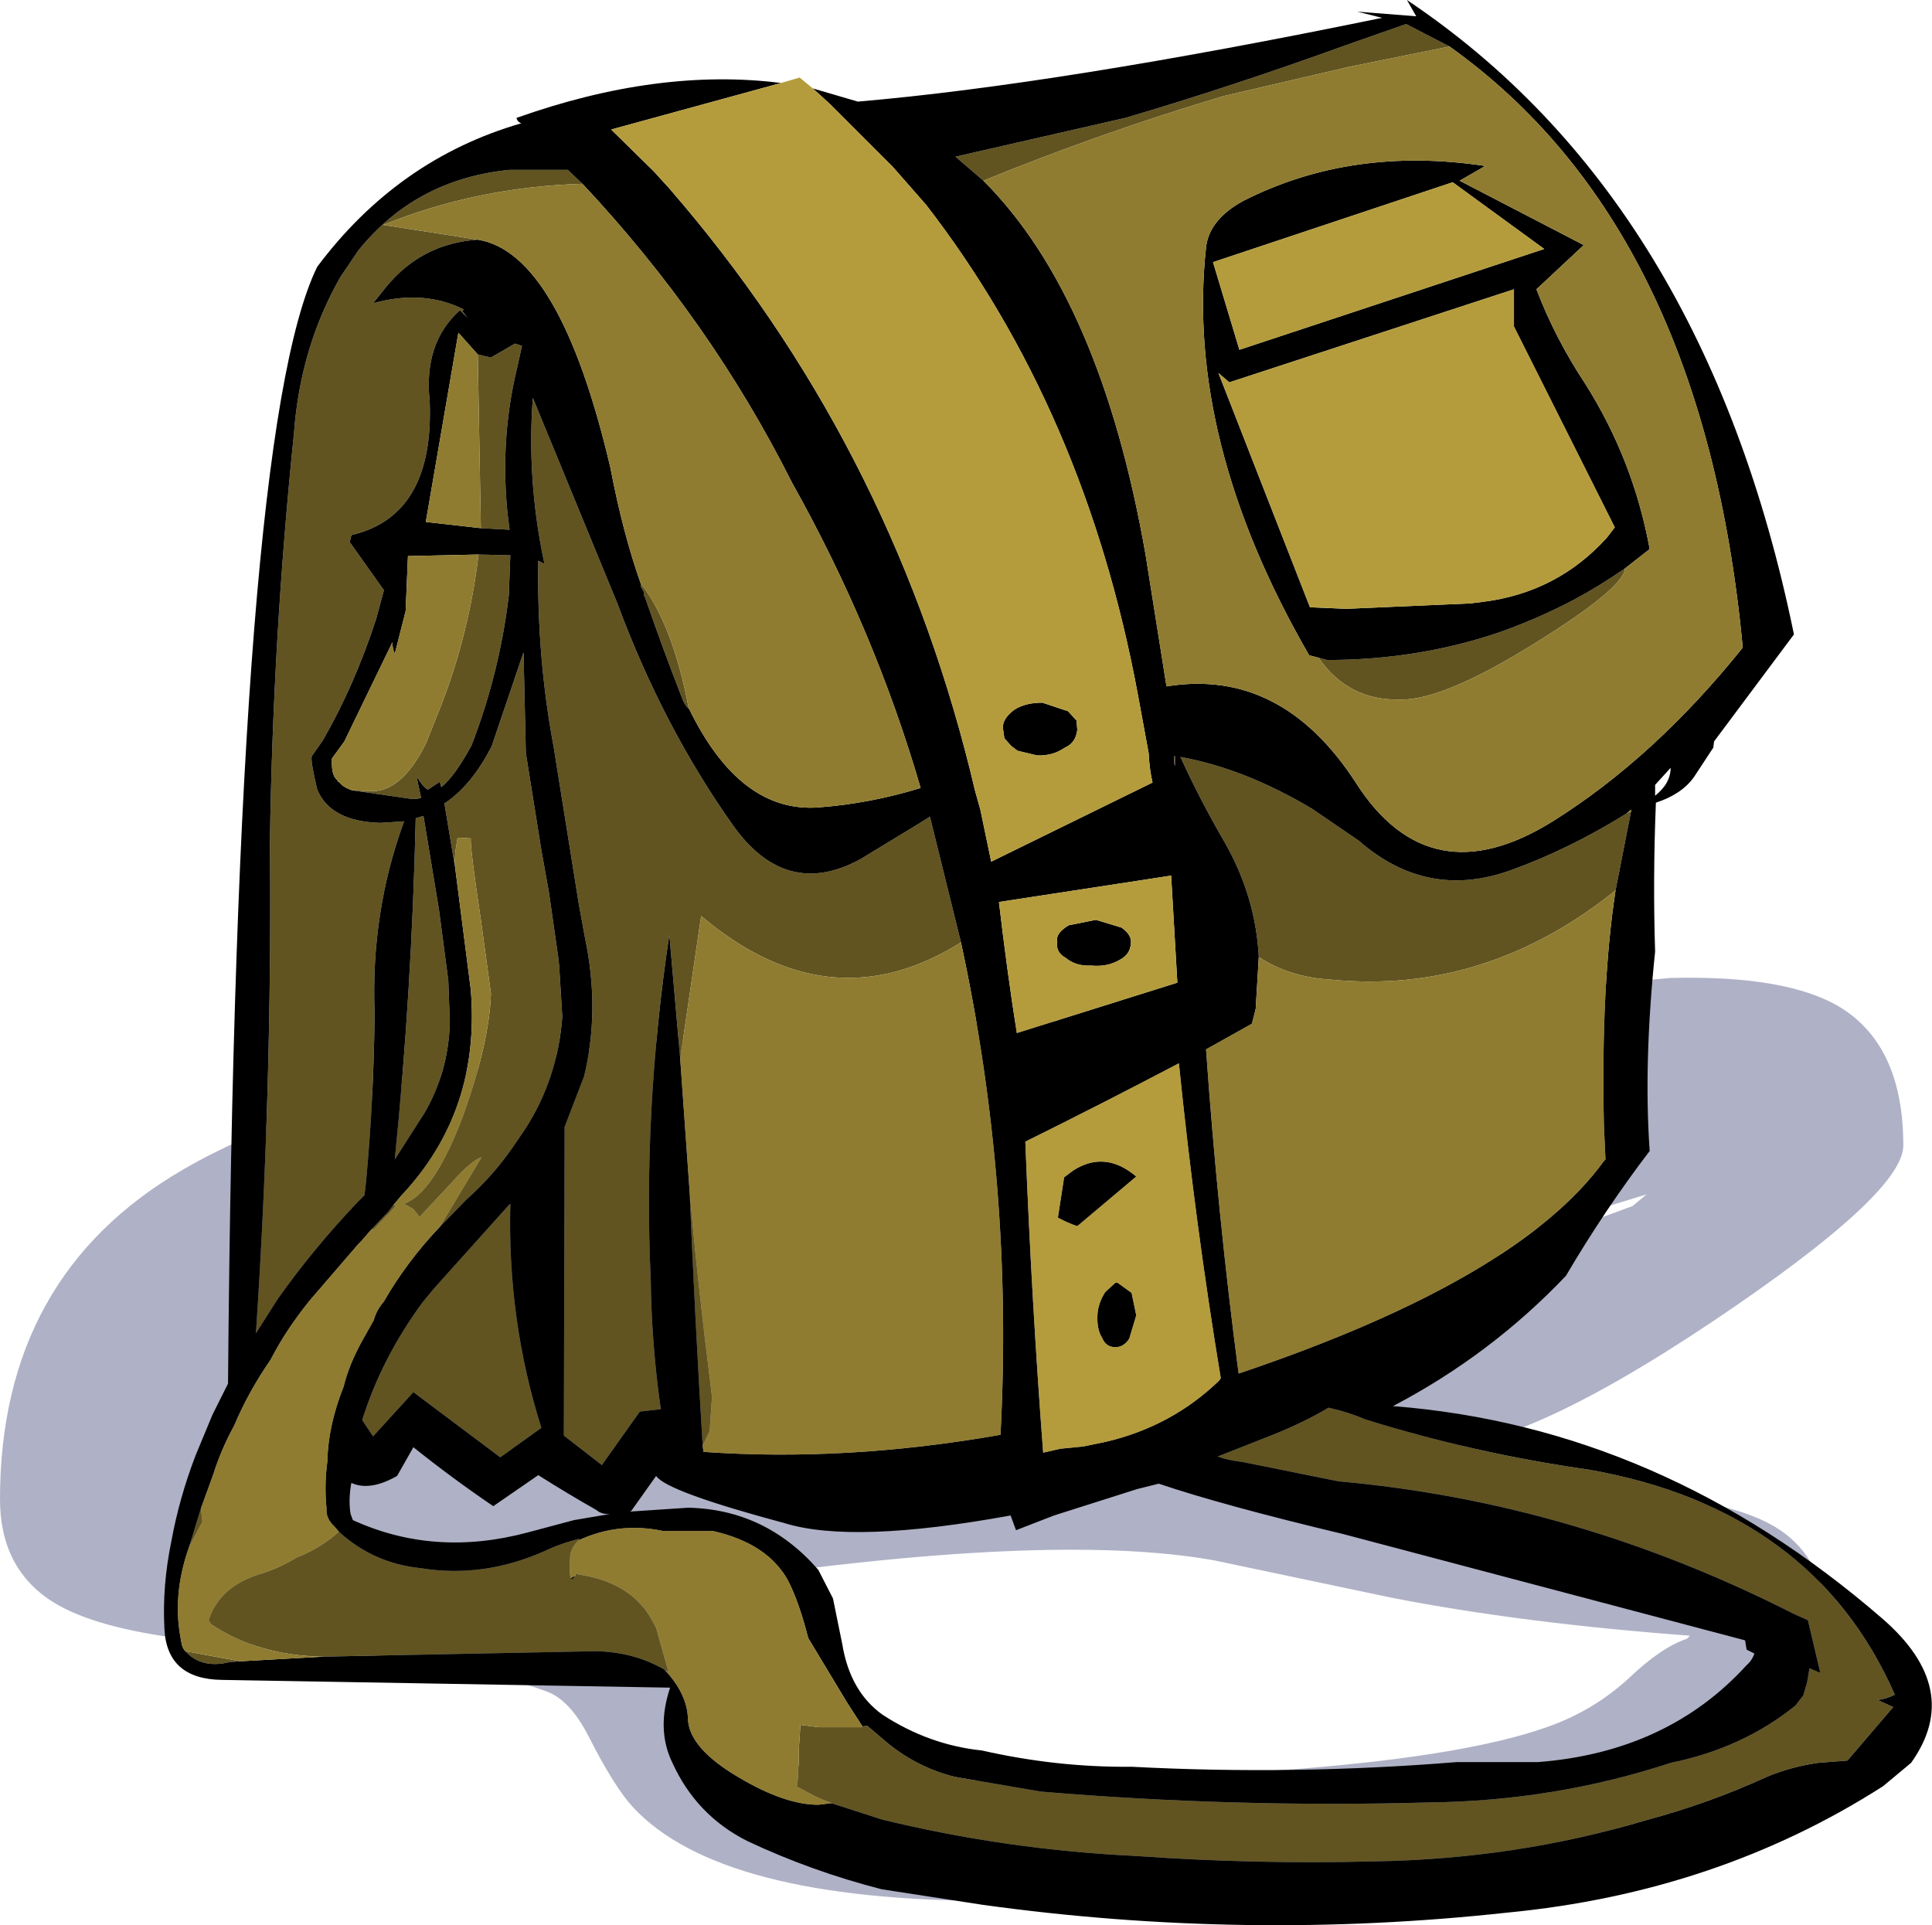 <?xml version="1.0" encoding="UTF-8" standalone="no"?>
<svg xmlns:xlink="http://www.w3.org/1999/xlink" height="124.1px" width="124.55px" xmlns="http://www.w3.org/2000/svg">
  <g transform="matrix(1.0, 0.0, 0.0, 1.0, 8.85, 124.1)">
    <path d="M3.35 -18.4 Q-2.65 -19.1 -5.4 -20.8 -8.85 -22.95 -8.85 -27.45 -8.85 -41.85 2.95 -48.7 19.35 -58.25 62.55 -58.25 L82.45 -59.55 98.8 -61.05 Q106.35 -61.25 109.8 -59.15 113.85 -56.65 113.85 -50.25 113.85 -47.15 101.55 -38.9 88.85 -30.4 83.25 -30.8 L81.1 -30.35 Q84.55 -28.8 90.2 -28.25 L99.25 -27.5 Q104.0 -26.9 106.2 -25.25 109.0 -23.15 109.0 -18.65 109.0 -11.1 96.4 -6.6 82.3 -1.55 55.2 -1.55 37.55 -1.55 31.95 -7.6 30.75 -8.9 29.1 -12.15 27.9 -14.5 26.4 -15.05 21.9 -16.7 14.8 -17.45 L3.35 -18.4 M37.3 -14.1 Q39.25 -9.3 51.05 -9.3 81.95 -9.3 91.4 -12.95 94.1 -14.0 96.2 -15.95 98.25 -17.9 99.9 -18.45 L100.1 -18.65 Q89.3 -19.45 80.85 -21.1 L69.45 -23.5 Q58.65 -25.45 35.4 -21.9 36.4 -20.75 36.6 -18.2 36.9 -15.1 37.3 -14.1 M73.6 -42.5 L72.15 -37.8 Q77.8 -39.25 82.6 -40.75 L81.75 -40.95 96.4 -46.35 97.3 -47.1 88.8 -44.5 Q80.45 -42.05 76.7 -42.05 L73.6 -42.5" fill="#383d72" fill-opacity="0.4" fill-rule="evenodd" stroke="none"/>
    <path d="M95.9 -87.45 L95.9 -87.4 Q95.7 -86.1 90.05 -82.6 84.1 -78.9 81.35 -79.0 78.05 -78.95 76.15 -81.7 L76.7 -81.55 Q82.5 -81.55 87.7 -83.3 90.15 -84.15 92.55 -85.4 94.15 -86.25 95.9 -87.45 M54.55 -112.45 L52.75 -114.0 63.7 -116.5 Q70.65 -118.55 77.95 -121.2 L81.8 -122.55 84.6 -121.1 78.15 -119.8 70.0 -117.9 Q62.0 -115.5 54.55 -112.45 M21.95 -108.65 Q18.3 -108.4 16.0 -105.55 L15.2 -104.55 Q18.45 -105.45 21.05 -104.15 L20.95 -104.05 21.3 -103.6 20.8 -104.1 Q18.45 -102.0 18.85 -98.25 19.15 -90.85 13.8 -89.6 L13.7 -89.15 15.9 -86.05 15.4 -84.2 Q14.0 -79.9 11.95 -76.35 L11.25 -75.35 Q11.15 -75.1 11.6 -73.2 12.45 -71.15 15.65 -71.05 L17.2 -71.15 Q15.05 -65.3 15.3 -58.8 15.25 -53.3 14.75 -47.95 L14.65 -47.05 14.2 -46.6 Q11.35 -43.6 9.05 -40.35 L7.65 -38.15 Q8.7 -53.9 8.55 -69.8 8.75 -83.1 10.1 -96.15 10.5 -101.7 13.1 -106.25 L14.25 -107.95 Q17.95 -112.55 24.0 -113.15 L27.75 -113.15 28.7 -112.25 Q21.9 -112.05 15.85 -109.6 L21.95 -108.65 M35.55 -78.45 L35.55 -78.4 Q35.25 -78.7 35.1 -79.15 33.85 -82.35 32.75 -85.55 L32.65 -85.75 32.65 -85.95 32.45 -86.3 32.45 -86.5 Q34.5 -83.9 35.55 -78.45 M21.95 -101.25 L22.8 -101.05 24.35 -101.95 24.8 -101.8 24.5 -100.45 Q23.25 -95.3 24.0 -89.95 L22.15 -90.05 21.95 -101.25 M66.9 -75.35 L66.9 -74.7 Q66.8 -75.0 66.85 -75.35 L66.9 -75.35 M35.0 -55.85 L34.3 -63.85 Q32.6 -52.55 33.1 -41.65 33.15 -37.45 33.75 -33.25 L32.4 -33.1 29.95 -29.65 27.5 -31.55 27.55 -51.45 28.8 -54.7 Q29.85 -59.0 28.85 -63.7 L28.45 -65.9 26.85 -75.9 Q25.75 -81.75 25.85 -87.95 L26.25 -87.75 Q25.1 -93.1 25.5 -98.45 L30.95 -85.2 Q33.9 -77.25 38.4 -70.9 41.8 -66.1 46.6 -68.7 L50.3 -70.95 51.1 -71.45 53.1 -63.35 52.7 -63.1 Q44.45 -58.2 36.35 -65.05 L35.0 -55.85 M36.45 -30.9 Q35.95 -39.05 35.6 -47.4 36.05 -42.05 37.05 -34.05 L36.9 -31.85 36.45 -30.9 M72.3 -62.4 Q72.1 -66.3 70.1 -69.8 68.5 -72.55 67.25 -75.3 71.4 -74.55 75.75 -71.95 L78.75 -69.9 Q83.15 -66.05 88.55 -68.0 92.3 -69.35 96.0 -71.65 L96.3 -71.8 95.3 -66.7 Q86.9 -59.95 76.9 -60.95 74.3 -61.1 72.3 -62.4 M22.0 -88.35 L24.05 -88.3 23.95 -85.7 Q23.35 -80.7 21.55 -76.05 20.5 -74.1 19.6 -73.35 L19.5 -73.7 18.75 -73.2 Q18.5 -73.25 18.0 -74.05 L18.3 -72.65 18.0 -72.6 17.75 -72.6 17.65 -72.6 13.85 -73.15 14.95 -73.1 Q17.0 -72.95 18.6 -76.15 L19.6 -78.65 Q21.4 -83.3 22.0 -88.35 M20.5 -68.1 L19.8 -72.3 Q21.55 -73.45 22.85 -76.0 L24.9 -82.05 25.05 -75.55 26.05 -69.3 26.55 -66.5 27.15 -62.3 27.2 -61.8 27.4 -58.55 Q27.1 -54.55 25.0 -51.3 L24.25 -50.2 Q22.95 -48.3 21.2 -46.75 L19.5 -45.0 22.2 -49.5 Q21.55 -49.3 20.3 -47.9 L18.2 -45.65 17.8 -46.15 17.2 -46.5 Q19.1 -47.15 21.0 -52.15 22.7 -56.9 22.8 -60.05 L22.15 -64.8 Q21.45 -69.45 21.5 -70.05 L20.65 -70.1 Q20.4 -68.75 20.5 -68.2 L20.5 -68.1 M13.0 -25.35 Q15.25 -23.3 18.3 -23.0 22.3 -22.35 26.25 -24.1 27.3 -24.6 28.5 -24.9 L28.45 -24.8 Q27.9 -24.25 27.9 -23.65 27.85 -22.55 27.95 -22.35 28.0 -22.25 28.05 -22.3 L28.25 -22.5 28.25 -22.65 28.45 -22.6 Q31.75 -22.1 33.1 -19.8 L33.45 -19.15 34.25 -16.3 34.0 -16.45 Q32.05 -17.6 29.55 -17.65 L12.0 -17.3 Q7.8 -17.35 4.75 -19.4 L4.6 -19.65 Q5.3 -21.85 8.0 -22.65 9.15 -23.0 10.3 -23.7 11.75 -24.25 13.0 -25.35 M46.75 -12.8 L47.05 -12.85 48.05 -12.0 Q50.1 -10.2 52.7 -9.55 L58.25 -8.6 Q70.7 -7.55 83.3 -7.9 91.4 -8.0 98.85 -10.45 103.5 -11.4 106.9 -14.15 L107.4 -14.8 107.65 -15.65 107.8 -16.55 108.5 -16.25 107.7 -19.65 106.8 -20.05 Q92.65 -27.25 77.45 -28.6 L71.25 -29.85 Q70.35 -29.95 69.65 -30.2 L73.2 -31.6 Q75.2 -32.4 76.8 -33.35 L77.0 -33.3 Q78.1 -33.05 79.15 -32.6 86.2 -30.4 93.6 -29.35 108.05 -26.8 113.3 -14.85 112.85 -14.6 112.2 -14.5 L113.2 -14.05 110.25 -10.6 108.35 -10.45 Q106.6 -10.2 105.05 -9.55 101.35 -7.85 97.25 -6.75 88.9 -4.25 79.75 -4.1 72.05 -3.9 64.35 -4.45 56.0 -4.85 48.0 -6.8 L44.75 -7.85 44.8 -7.85 44.25 -8.05 43.7 -8.3 42.65 -8.85 42.5 -8.95 42.55 -9.05 42.6 -9.6 42.6 -10.0 42.65 -10.5 42.65 -11.35 42.75 -12.9 43.95 -12.75 46.65 -12.75 46.75 -12.8 M6.65 -17.0 L5.95 -16.95 Q4.15 -16.5 3.1 -17.65 L6.65 -17.0 M3.35 -24.4 L4.1 -26.85 4.2 -26.0 3.35 -24.4 M15.1 -44.85 L16.2 -46.0 16.5 -46.4 16.7 -46.4 16.2 -45.85 16.0 -45.65 15.25 -44.85 15.1 -44.85 M23.9 -46.35 L24.05 -46.5 Q23.85 -39.0 26.05 -32.05 L23.4 -30.15 17.8 -34.35 15.2 -31.5 14.5 -32.55 Q15.75 -36.55 18.4 -40.15 L19.1 -41.0 23.9 -46.35 M17.95 -71.35 L18.45 -71.5 19.45 -65.45 20.05 -60.9 20.15 -58.15 Q20.05 -55.0 18.55 -52.4 L16.6 -49.35 Q17.7 -60.25 17.95 -71.35" fill="#615421" fill-rule="evenodd" stroke="none"/>
    <path d="M43.55 -118.4 L46.45 -117.55 Q59.35 -118.65 80.25 -122.95 L78.65 -123.35 82.45 -123.05 81.85 -124.1 Q101.05 -111.25 106.8 -83.2 L101.65 -76.3 101.6 -75.9 100.45 -74.15 Q99.7 -72.95 97.9 -72.35 97.7 -67.45 97.85 -62.75 97.1 -55.55 97.5 -49.9 94.6 -46.1 92.1 -41.85 87.25 -36.75 80.95 -33.45 98.25 -32.1 112.5 -19.75 117.75 -15.2 114.35 -10.45 L112.55 -8.95 Q101.85 -2.1 88.35 -0.8 71.45 1.05 54.5 -1.3 L48.0 -2.3 Q43.5 -3.45 39.35 -5.4 36.05 -7.05 34.5 -10.45 33.45 -12.6 34.35 -15.3 L5.45 -15.8 Q1.9 -15.85 1.75 -19.1 1.6 -21.85 2.2 -24.75 2.7 -27.5 3.75 -30.25 L4.85 -32.9 5.85 -34.9 Q6.35 -96.2 11.6 -106.9 16.8 -113.85 24.75 -116.15 24.5 -116.25 24.45 -116.5 33.6 -119.75 41.5 -118.75 L30.55 -115.75 33.3 -113.05 34.3 -111.95 Q48.4 -95.7 53.7 -74.4 L54.0 -73.15 54.35 -71.9 55.05 -68.55 65.45 -73.65 Q65.25 -74.5 65.2 -75.55 L64.5 -79.35 Q61.1 -97.65 50.85 -110.9 L48.7 -113.35 44.65 -117.4 43.55 -118.4 M84.8 -112.35 L69.35 -107.2 71.05 -101.55 90.7 -108.05 84.8 -112.35 M76.15 -81.7 L75.55 -81.85 Q67.55 -95.7 68.9 -108.15 69.1 -109.95 71.3 -111.15 78.3 -114.7 86.9 -113.4 L85.25 -112.45 93.25 -108.3 90.2 -105.45 Q91.4 -102.3 93.35 -99.35 96.45 -94.45 97.5 -88.7 L95.9 -87.45 Q94.15 -86.25 92.55 -85.4 90.15 -84.15 87.7 -83.3 82.5 -81.55 76.7 -81.55 L76.15 -81.7 M88.75 -105.45 L70.4 -99.45 69.7 -100.05 75.6 -84.95 77.95 -84.85 85.95 -85.2 86.75 -85.3 Q91.55 -85.9 94.75 -89.45 L95.25 -90.1 88.75 -103.05 88.75 -105.45 M84.6 -121.1 L81.8 -122.55 77.95 -121.2 Q70.65 -118.55 63.7 -116.5 L52.75 -114.0 54.55 -112.45 Q62.1 -104.9 65.0 -88.35 L66.35 -79.85 Q73.75 -81.05 78.55 -73.65 83.3 -66.2 91.25 -71.15 97.8 -75.25 103.5 -82.35 100.95 -109.45 84.6 -121.1 M28.7 -112.25 L27.75 -113.15 24.0 -113.15 Q17.95 -112.55 14.25 -107.95 L13.1 -106.25 Q10.5 -101.7 10.1 -96.15 8.75 -83.1 8.55 -69.8 8.7 -53.9 7.65 -38.15 L9.05 -40.35 Q11.35 -43.6 14.2 -46.6 L14.65 -47.05 14.75 -47.95 Q15.25 -53.3 15.3 -58.8 15.05 -65.3 17.2 -71.15 L15.65 -71.05 Q12.45 -71.15 11.6 -73.2 11.15 -75.1 11.25 -75.35 L11.95 -76.35 Q14.0 -79.9 15.4 -84.2 L15.9 -86.05 13.7 -89.15 13.8 -89.6 Q19.15 -90.85 18.85 -98.25 18.45 -102.0 20.8 -104.1 L21.3 -103.6 20.95 -104.05 21.05 -104.15 Q18.45 -105.45 15.2 -104.55 L16.0 -105.55 Q18.3 -108.4 21.95 -108.65 27.25 -107.8 30.5 -93.95 31.3 -89.75 32.45 -86.5 L32.45 -86.3 32.65 -85.95 32.65 -85.75 32.75 -85.55 Q33.85 -82.35 35.1 -79.15 35.25 -78.7 35.55 -78.4 L35.55 -78.45 Q38.85 -71.65 43.95 -72.05 47.25 -72.3 50.5 -73.3 47.55 -83.45 42.2 -93.0 36.95 -103.45 28.7 -112.25 M22.15 -90.05 L24.0 -89.95 Q23.25 -95.3 24.5 -100.45 L24.8 -101.8 24.35 -101.95 22.8 -101.05 21.95 -101.25 20.7 -102.65 18.6 -90.45 22.15 -90.05 M66.9 -75.35 L66.85 -75.35 Q66.8 -75.0 66.9 -74.7 L66.9 -75.35 M59.85 -62.35 Q59.2 -62.7 59.3 -63.4 59.2 -63.95 60.05 -64.45 L61.8 -64.8 63.45 -64.3 Q64.15 -63.8 64.05 -63.25 64.0 -62.55 63.3 -62.2 62.5 -61.75 61.5 -61.85 60.5 -61.8 59.85 -62.35 M58.35 -78.8 L60.0 -78.25 60.55 -77.65 60.6 -77.05 Q60.5 -76.2 59.8 -75.9 59.0 -75.35 58.0 -75.4 L56.75 -75.7 56.35 -76.0 55.9 -76.5 55.8 -77.2 Q55.8 -77.8 56.55 -78.35 57.25 -78.8 58.35 -78.8 M53.1 -63.35 L51.1 -71.45 50.3 -70.95 46.6 -68.7 Q41.8 -66.1 38.4 -70.9 33.9 -77.25 30.95 -85.2 L25.5 -98.45 Q25.1 -93.1 26.25 -87.75 L25.85 -87.95 Q25.75 -81.75 26.85 -75.9 L28.45 -65.9 28.85 -63.7 Q29.85 -59.0 28.8 -54.7 L27.55 -51.45 27.5 -31.55 29.95 -29.65 32.4 -33.1 33.75 -33.25 Q33.15 -37.45 33.1 -41.65 32.6 -52.55 34.3 -63.85 L35.0 -55.85 35.6 -47.4 Q35.95 -39.05 36.45 -30.9 L36.5 -30.5 Q45.7 -29.85 55.65 -31.6 56.5 -47.6 53.1 -63.35 M55.55 -65.95 Q56.05 -61.65 56.7 -57.5 L67.05 -60.75 66.65 -67.65 55.55 -65.95 M96.0 -71.65 Q92.3 -69.35 88.55 -68.0 83.15 -66.05 78.75 -69.9 L75.75 -71.95 Q71.4 -74.55 67.25 -75.3 68.5 -72.55 70.1 -69.8 72.1 -66.3 72.3 -62.4 L72.1 -59.05 71.85 -58.1 68.9 -56.45 Q69.65 -45.8 71.0 -35.55 L71.15 -35.6 Q89.05 -41.65 94.55 -49.25 L94.65 -49.35 94.55 -51.5 Q94.35 -60.5 95.3 -66.7 L96.3 -71.8 96.3 -71.9 96.0 -71.65 M57.25 -50.5 Q57.65 -40.3 58.4 -30.45 L59.5 -30.7 61.0 -30.85 62.45 -31.15 Q66.7 -32.15 69.75 -35.1 L69.85 -35.25 Q68.2 -45.2 67.15 -55.55 62.2 -52.95 57.25 -50.5 M13.85 -73.15 L17.65 -72.6 17.75 -72.6 18.0 -72.6 18.3 -72.65 18.0 -74.05 Q18.5 -73.25 18.75 -73.2 L19.5 -73.7 19.6 -73.35 Q20.5 -74.1 21.55 -76.05 23.35 -80.7 23.95 -85.7 L24.05 -88.3 22.0 -88.35 17.45 -88.25 17.3 -84.7 16.6 -81.95 Q16.45 -82.25 16.45 -82.7 L13.35 -76.3 12.55 -75.2 Q12.5 -74.15 12.85 -73.85 L12.95 -73.75 Q12.9 -73.65 13.0 -73.7 13.25 -73.35 13.85 -73.15 M19.5 -45.0 L21.2 -46.75 Q22.95 -48.3 24.25 -50.2 L25.0 -51.3 Q27.1 -54.55 27.4 -58.55 L27.2 -61.8 27.15 -62.3 26.55 -66.5 26.05 -69.3 25.05 -75.55 24.9 -82.05 22.85 -76.0 Q21.55 -73.45 19.8 -72.3 L20.5 -68.1 21.5 -60.3 Q22.15 -52.45 17.0 -47.0 L16.5 -46.4 16.2 -46.0 15.1 -44.85 14.45 -44.1 14.25 -43.9 11.15 -40.3 Q9.6 -38.4 8.6 -36.45 7.15 -34.35 6.25 -32.2 5.4 -30.65 4.9 -29.05 L4.1 -26.85 3.35 -24.4 Q2.2 -21.2 2.85 -18.2 2.9 -17.85 3.1 -17.65 4.15 -16.5 5.95 -16.95 L6.65 -17.0 12.0 -17.3 29.55 -17.65 Q32.05 -17.6 34.0 -16.45 35.45 -14.9 35.5 -13.3 35.55 -11.4 38.8 -9.5 41.75 -7.75 43.9 -7.75 L44.75 -7.85 48.0 -6.8 Q56.0 -4.85 64.35 -4.45 72.05 -3.9 79.75 -4.1 88.9 -4.25 97.25 -6.75 101.35 -7.85 105.05 -9.55 106.6 -10.2 108.35 -10.45 L110.25 -10.6 113.2 -14.05 112.2 -14.5 Q112.85 -14.6 113.3 -14.85 108.05 -26.8 93.6 -29.35 86.2 -30.4 79.15 -32.6 78.1 -33.05 77.0 -33.3 L76.8 -33.35 Q75.2 -32.4 73.2 -31.6 L69.65 -30.2 Q70.35 -29.95 71.25 -29.85 L77.45 -28.6 Q92.65 -27.25 106.8 -20.05 L107.7 -19.65 108.5 -16.25 107.8 -16.55 107.65 -15.65 107.4 -14.8 106.9 -14.15 Q103.5 -11.4 98.85 -10.45 91.4 -8.0 83.3 -7.9 70.7 -7.55 58.25 -8.6 L52.7 -9.55 Q50.1 -10.2 48.05 -12.0 L47.05 -12.85 46.75 -12.8 45.75 -14.35 43.25 -18.5 Q42.65 -20.85 41.95 -22.2 40.65 -24.6 37.1 -25.4 L33.9 -25.4 Q31.05 -26.0 28.45 -24.8 L28.5 -24.9 Q27.3 -24.6 26.25 -24.1 22.3 -22.35 18.3 -23.0 15.25 -23.3 13.0 -25.35 L12.7 -25.7 Q12.15 -26.2 12.2 -26.85 12.05 -28.35 12.25 -29.85 12.3 -32.2 13.3 -34.7 13.65 -36.15 14.55 -37.75 L15.25 -39.0 Q15.4 -39.6 15.9 -40.2 17.4 -42.8 19.5 -45.0 M17.95 -71.35 Q17.7 -60.25 16.6 -49.35 L18.55 -52.4 Q20.05 -55.0 20.15 -58.15 L20.05 -60.9 19.45 -65.45 18.45 -71.5 17.95 -71.35 M23.9 -46.35 L19.1 -41.0 18.4 -40.15 Q15.75 -36.55 14.5 -32.55 L15.2 -31.5 17.8 -34.35 23.4 -30.15 26.05 -32.05 Q23.85 -39.0 24.05 -46.5 L23.9 -46.35 M22.95 -27.0 Q20.3 -28.8 17.8 -30.8 L16.75 -28.95 Q15.0 -27.95 13.8 -28.5 13.6 -27.4 13.75 -26.5 L13.9 -26.1 Q19.15 -23.7 25.15 -25.3 L28.15 -26.1 30.5 -26.5 Q29.95 -26.45 29.6 -26.75 27.75 -27.8 25.85 -29.0 L22.95 -27.0 M31.85 -26.7 L31.75 -26.65 35.5 -26.9 Q40.5 -26.8 43.9 -22.9 L44.85 -21.05 45.45 -18.1 Q45.95 -15.05 48.05 -13.55 51.05 -11.6 54.45 -11.25 59.3 -10.15 64.1 -10.2 74.6 -9.65 85.05 -10.5 L90.3 -10.5 Q98.65 -11.15 103.75 -16.75 104.1 -17.05 104.25 -17.5 L103.75 -17.75 103.65 -18.35 77.75 -25.2 Q70.0 -27.05 65.85 -28.45 L64.45 -28.1 59.1 -26.4 56.65 -25.45 56.3 -26.4 Q46.15 -24.55 41.75 -25.9 34.1 -27.95 33.45 -28.95 L31.85 -26.7 M27.95 -22.35 L28.1 -22.45 28.25 -22.5 28.05 -22.3 Q28.0 -22.25 27.95 -22.35 M59.75 -48.2 L60.35 -48.65 Q62.4 -49.95 64.4 -48.25 L60.6 -45.05 Q60.0 -45.25 59.35 -45.6 L59.75 -48.2 M62.4 -40.8 L63.05 -41.4 63.2 -41.4 64.1 -40.75 64.4 -39.3 63.95 -37.8 Q63.6 -37.25 63.05 -37.25 62.45 -37.25 62.2 -37.85 61.85 -38.4 61.9 -39.35 61.95 -40.1 62.4 -40.8 M97.85 -72.8 Q98.85 -73.6 98.85 -74.6 L97.85 -73.5 97.85 -72.8" fill="#000000" fill-rule="evenodd" stroke="none"/>
    <path d="M41.5 -118.75 L42.7 -119.1 43.55 -118.4 44.65 -117.4 48.7 -113.35 50.85 -110.9 Q61.1 -97.65 64.5 -79.35 L65.2 -75.55 Q65.25 -74.5 65.45 -73.65 L55.05 -68.55 54.35 -71.9 54.0 -73.15 53.7 -74.4 Q48.4 -95.7 34.3 -111.95 L33.3 -113.05 30.55 -115.75 41.5 -118.75 M84.8 -112.35 L90.7 -108.05 71.05 -101.55 69.35 -107.2 84.8 -112.35 M88.75 -105.45 L88.75 -103.05 95.25 -90.1 94.75 -89.45 Q91.55 -85.9 86.75 -85.3 L85.95 -85.2 77.95 -84.85 75.6 -84.95 69.7 -100.05 70.4 -99.45 88.75 -105.45 M58.35 -78.8 Q57.25 -78.8 56.55 -78.35 55.8 -77.8 55.8 -77.2 L55.9 -76.5 56.35 -76.0 56.75 -75.7 58.0 -75.4 Q59.0 -75.35 59.8 -75.9 60.5 -76.2 60.6 -77.05 L60.55 -77.65 60.0 -78.25 58.35 -78.8 M59.85 -62.35 Q60.5 -61.8 61.5 -61.85 62.5 -61.75 63.3 -62.2 64.0 -62.55 64.05 -63.25 64.15 -63.8 63.45 -64.3 L61.8 -64.8 60.05 -64.45 Q59.2 -63.95 59.3 -63.4 59.2 -62.7 59.85 -62.35 M55.55 -65.95 L66.65 -67.65 67.05 -60.75 56.7 -57.5 Q56.05 -61.65 55.55 -65.95 M57.25 -50.5 Q62.2 -52.95 67.15 -55.55 68.2 -45.2 69.85 -35.25 L69.75 -35.1 Q66.7 -32.15 62.45 -31.15 L61.0 -30.85 59.5 -30.7 58.4 -30.45 Q57.65 -40.3 57.25 -50.5 M62.4 -40.8 Q61.95 -40.1 61.9 -39.35 61.85 -38.4 62.2 -37.85 62.45 -37.25 63.05 -37.25 63.6 -37.25 63.95 -37.8 L64.4 -39.3 64.1 -40.75 63.2 -41.4 63.05 -41.4 62.4 -40.8 M59.75 -48.2 L59.35 -45.6 Q60.0 -45.25 60.6 -45.05 L64.4 -48.25 Q62.4 -49.95 60.35 -48.65 L59.75 -48.2" fill="#b49c3d" fill-rule="evenodd" stroke="none"/>
    <path d="M95.9 -87.45 L97.5 -88.7 Q96.45 -94.45 93.35 -99.35 91.4 -102.3 90.2 -105.45 L93.25 -108.3 85.25 -112.45 86.9 -113.4 Q78.3 -114.7 71.3 -111.15 69.1 -109.95 68.9 -108.15 67.55 -95.7 75.55 -81.85 L76.15 -81.7 Q78.05 -78.95 81.35 -79.0 84.1 -78.9 90.05 -82.6 95.7 -86.1 95.9 -87.4 L95.9 -87.45 M54.55 -112.45 Q62.0 -115.5 70.0 -117.9 L78.15 -119.8 84.6 -121.1 Q100.95 -109.45 103.5 -82.35 97.8 -75.25 91.25 -71.15 83.3 -66.2 78.55 -73.65 73.75 -81.05 66.35 -79.85 L65.0 -88.35 Q62.1 -104.9 54.55 -112.45 M21.95 -108.65 L15.85 -109.6 Q21.9 -112.05 28.7 -112.25 36.95 -103.45 42.2 -93.0 47.55 -83.45 50.5 -73.3 47.25 -72.3 43.95 -72.05 38.85 -71.65 35.55 -78.45 34.5 -83.9 32.45 -86.5 31.3 -89.75 30.5 -93.95 27.25 -107.8 21.95 -108.65 M22.15 -90.05 L18.6 -90.45 20.7 -102.65 21.95 -101.25 22.15 -90.05 M35.0 -55.85 L36.35 -65.05 Q44.45 -58.2 52.7 -63.1 L53.1 -63.35 Q56.5 -47.6 55.65 -31.6 45.7 -29.85 36.5 -30.5 L36.45 -30.9 36.9 -31.85 37.05 -34.05 Q36.05 -42.05 35.6 -47.4 L35.0 -55.85 M72.3 -62.4 Q74.3 -61.1 76.9 -60.95 86.9 -59.95 95.3 -66.7 94.35 -60.5 94.55 -51.5 L94.65 -49.35 94.55 -49.25 Q89.05 -41.65 71.15 -35.6 L71.0 -35.55 Q69.65 -45.8 68.9 -56.45 L71.85 -58.1 72.1 -59.05 72.3 -62.4 M96.3 -71.8 L96.0 -71.65 96.3 -71.9 96.3 -71.8 M22.0 -88.35 Q21.4 -83.3 19.6 -78.65 L18.6 -76.15 Q17.0 -72.95 14.95 -73.1 L13.85 -73.15 Q13.25 -73.35 13.0 -73.7 12.9 -73.65 12.95 -73.75 L12.85 -73.85 Q12.5 -74.15 12.55 -75.2 L13.35 -76.3 16.45 -82.7 Q16.45 -82.25 16.6 -81.95 L17.3 -84.7 17.45 -88.25 22.0 -88.35 M19.5 -45.0 Q17.4 -42.8 15.9 -40.2 15.4 -39.6 15.25 -39.0 L14.55 -37.75 Q13.65 -36.15 13.3 -34.7 12.3 -32.2 12.25 -29.85 12.05 -28.35 12.2 -26.85 12.15 -26.2 12.7 -25.7 L13.0 -25.35 Q11.75 -24.25 10.3 -23.7 9.15 -23.0 8.0 -22.65 5.3 -21.85 4.6 -19.65 L4.75 -19.4 Q7.8 -17.35 12.0 -17.3 L6.65 -17.0 3.1 -17.65 Q2.9 -17.85 2.85 -18.2 2.2 -21.2 3.35 -24.4 L4.2 -26.0 4.1 -26.85 4.9 -29.05 Q5.4 -30.65 6.25 -32.2 7.15 -34.35 8.6 -36.45 9.6 -38.4 11.15 -40.3 L14.25 -43.9 14.45 -44.1 15.1 -44.85 15.25 -44.85 16.0 -45.65 16.2 -45.85 16.7 -46.4 16.5 -46.4 17.0 -47.0 Q22.15 -52.45 21.5 -60.3 L20.5 -68.1 20.5 -68.2 Q20.4 -68.75 20.65 -70.1 L21.5 -70.05 Q21.45 -69.45 22.15 -64.8 L22.8 -60.05 Q22.7 -56.9 21.0 -52.15 19.1 -47.15 17.2 -46.5 L17.8 -46.15 18.2 -45.65 20.3 -47.9 Q21.55 -49.3 22.2 -49.5 L19.5 -45.0 M28.45 -24.8 Q31.05 -26.0 33.9 -25.4 L37.1 -25.4 Q40.65 -24.6 41.95 -22.2 42.65 -20.85 43.25 -18.5 L45.75 -14.35 46.75 -12.8 46.65 -12.75 43.95 -12.75 42.75 -12.9 42.65 -11.35 42.65 -10.5 42.6 -10.0 42.6 -9.6 42.55 -9.05 42.5 -8.95 42.65 -8.85 43.7 -8.3 44.25 -8.05 44.8 -7.85 44.75 -7.85 43.9 -7.75 Q41.75 -7.75 38.8 -9.5 35.55 -11.4 35.5 -13.3 35.45 -14.9 34.0 -16.45 L34.25 -16.3 33.45 -19.15 33.1 -19.8 Q31.75 -22.1 28.45 -22.6 L28.25 -22.65 28.25 -22.5 28.1 -22.45 27.95 -22.35 Q27.85 -22.55 27.9 -23.65 27.9 -24.25 28.45 -24.8" fill="#8f7c30" fill-rule="evenodd" stroke="none"/>
  </g>
</svg>
